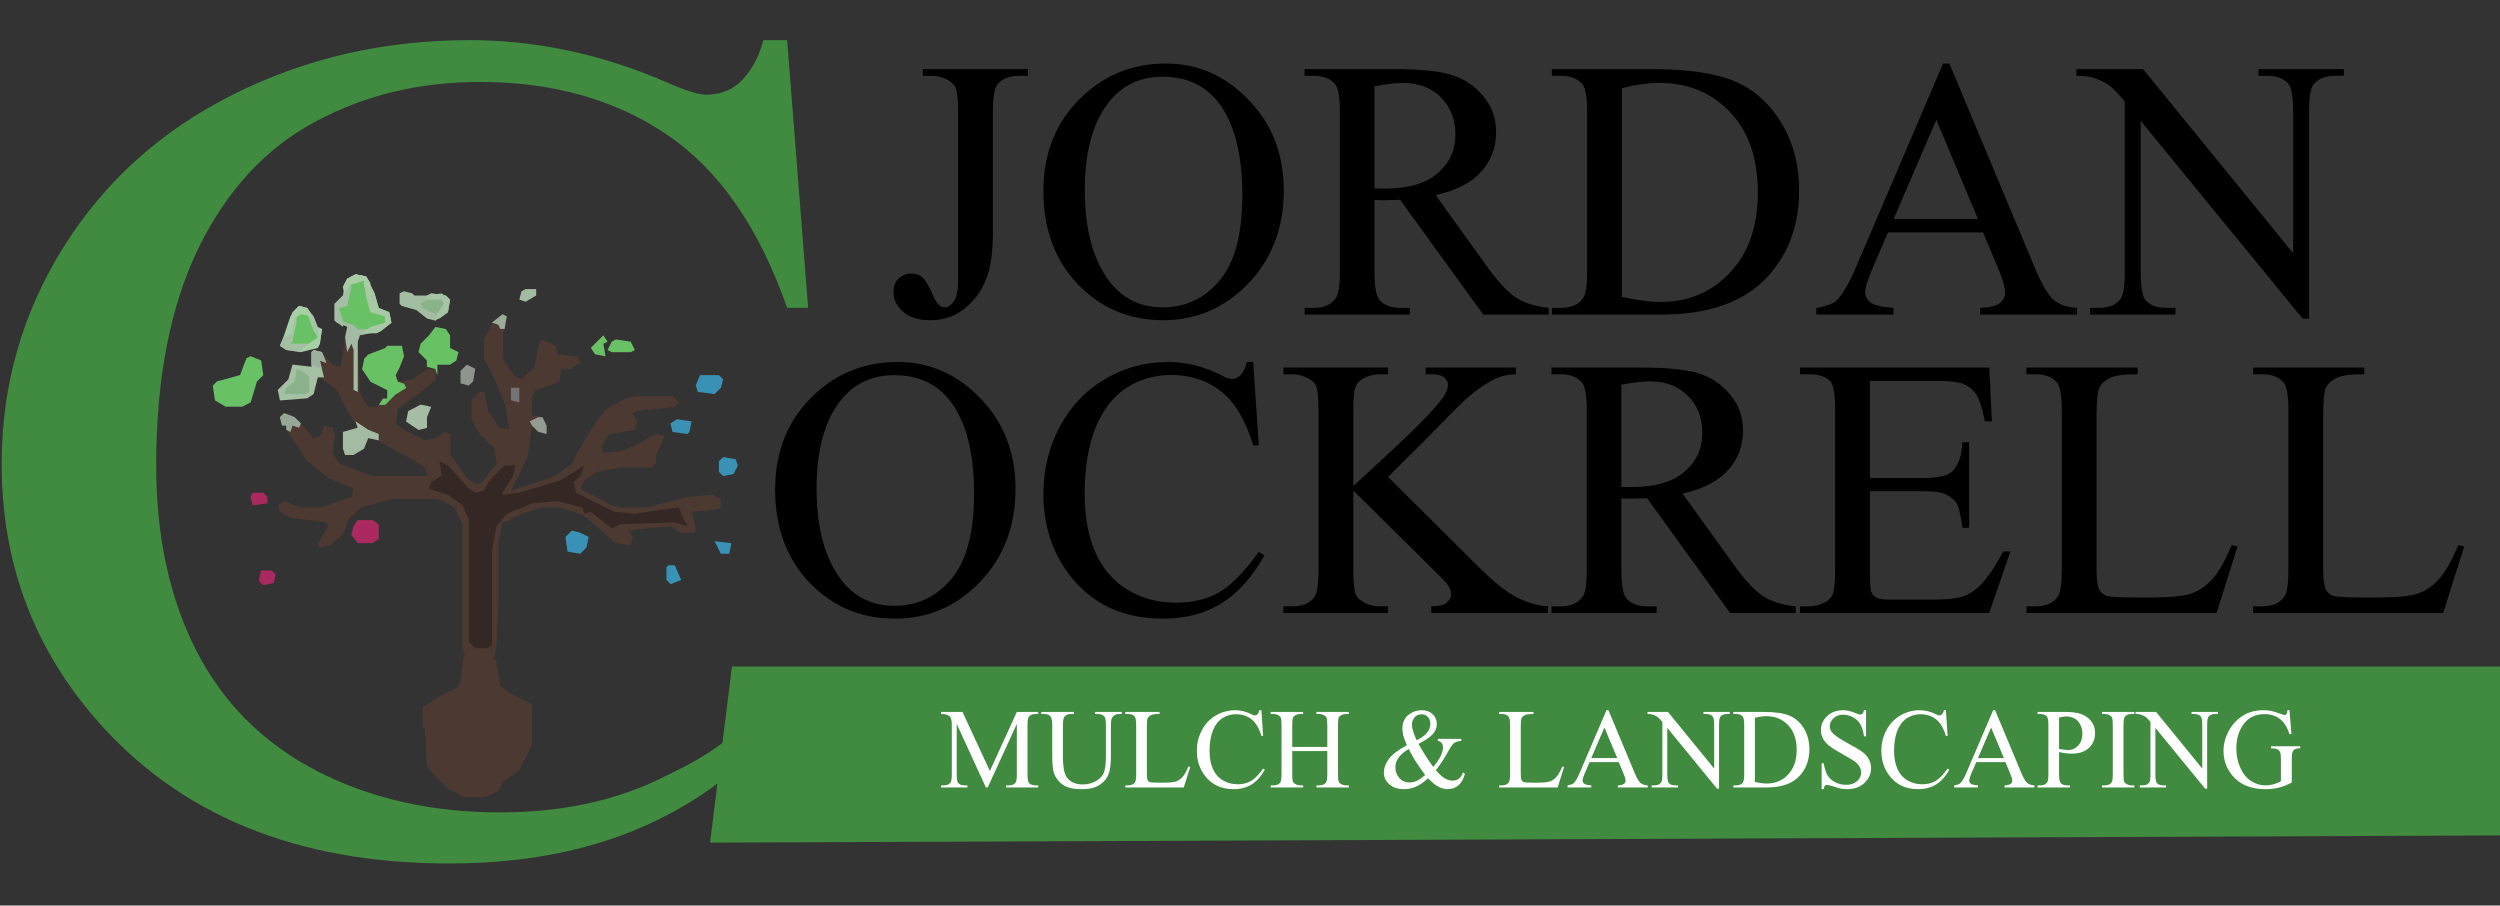 <?xml version="1.0" encoding="UTF-8"?> <svg xmlns="http://www.w3.org/2000/svg" width="900" height="326" viewBox="0 0 900 326" fill="none"><rect x="0" y="0" width="900" height="326" fill="#333333" stroke="none"/><g clip-path="url(#clip0_206_449)"><path d="M128.026 98.766L131.818 99.54L134.836 105.576L136.345 110.877L140.137 112.386L140.912 116.179L137.12 119.197L129.575 120.705L128.8 122.989L129.575 141.136L132.593 146.438H135.611L137.894 143.42H139.403V140.402L133.368 137.385L130.35 132.858L131.125 129.065L132.634 127.556L138.669 125.273L139.444 124.498H144.745L145.52 128.291L144.011 132.083L142.503 135.101L143.277 137.385L148.579 136.61L153.88 132.817H156.898V136.61L151.597 141.136L143.277 147.172L142.503 152.473L145.52 154.757L153.065 158.549L156.857 157.775L159.875 155.491L162.159 156.266V163.81L168.194 172.129L171.212 174.413L173.495 173.638L178.797 166.828L178.022 161.526L172.721 156.225L169.703 150.924V144.113L172.721 141.095H174.23L175.738 147.906L179.531 153.941L183.324 154.716L181.815 145.663L178.797 138.119L174.27 129.065V122.214L177.288 116.179L181.081 113.161L182.589 113.936L181.815 118.462L181.04 119.971V129.025L184.832 135.06L187.85 136.569L192.377 132.042L193.886 124.498L194.66 122.214L199.962 124.498L200.737 127.516L207.547 128.291L209.056 130.574L205.263 132.858H202.082L201.308 137.385L192.988 140.402L191.48 142.686V149.496L195.272 150.271L196.781 153.289V156.307L193.763 155.532L191.48 153.248L189.971 164.585L183.935 176.697L199.799 171.395L205.834 166.869L210.361 158.549L215.662 150.23L219.455 146.438L225.49 143.42L228.508 142.645H242.129L244.412 144.929L242.903 146.438L229.283 147.947L227.774 148.721L229.283 151.739L228.508 154.757L219.455 156.266L216.437 160.792L217.212 163.076L224.022 162.301L229.324 160.018L236.134 156.225L239.152 157L237.643 160.792L236.134 163.81V166.828L234.625 168.337H223.288L214.969 169.846L210.442 172.863L208.933 175.881L220.27 181.917L223.288 182.691H233.075L247.43 178.899L256.483 178.124L259.501 179.633V182.651L257.992 183.425L248.98 184.2L249.755 187.218L250.529 191.01L249.755 191.785H245.228L241.435 189.502L231.607 190.276L226.306 191.051L227.815 193.335L227.04 196.353L221.738 195.578L215.703 190.276L210.402 185.75L202.082 182.732H194.538L187.728 185.016L183.201 187.299L180.917 188.074L179.409 195.619V216.784L178.634 233.422L177.859 237.214L178.634 237.989L180.143 247.043L183.16 249.326L190.705 253.119L191.48 253.894V268.248L186.953 277.179L180.917 281.706L179.409 284.723L176.391 286.232L174.107 287.007H167.297L161.261 283.989L155.226 277.954L153.717 275.67L152.942 262.05H152.167V254.505L158.203 250.713L164.238 247.695L165.747 245.411L166.522 238.601L167.297 235.583L166.522 233.3V188.727L163.504 182.691L159.712 180.408L156.694 179.633H140.831L130.228 182.651L125.701 186.443L123.417 192.479L118.891 196.271L115.873 197.046L114.364 196.271L115.873 193.253L118.157 189.461L117.382 187.952L104.536 186.443L100.744 184.159L99.969 181.876L102.252 180.367L107.554 182.651H115.873L126.476 178.858L127.251 175.84L118.198 172.048L110.653 166.012L103.109 154.675V153.207H101.6L100.825 150.189L103.109 148.681L106.901 150.964L112.937 157.775L115.221 157L116.729 153.207L119.747 153.982L120.522 157L119.747 163.035L122.031 166.828L131.859 170.62L134.143 171.395H153.799L153.024 168.377L146.988 164.585L135.57 158.509L132.552 157.734L131.043 161.526L127.251 163.81H124.233L123.458 161.526V155.491L128.76 153.982L124.233 146.438L121.215 140.402L115.18 135.876H114.405L112.896 141.911L110.612 143.42L100.784 144.195L100.01 140.402L103.802 136.61L105.311 131.308L112.121 132.083V126.782L115.139 126.007L119.666 131.308L122.683 132.083L124.192 121.48L124.967 117.688L121.174 116.179L120.4 115.404V109.368L123.417 106.351L124.192 101.824L126.476 99.54L128.026 98.766Z" fill="#4C3931"></path><path d="M158.243 166.051L161.261 167.56L168.806 175.879L171.089 177.388L174.107 176.613L176.391 172.82L181.692 167.519H185.485L184.71 171.311L180.917 177.347V178.122L186.953 177.347L202.082 172.82L210.401 167.519L208.893 171.311L206.609 173.595L207.384 177.388L221.004 184.198L228.549 184.973L238.377 183.464L244.412 182.689L245.921 186.482L247.43 189.499L242.903 187.991L223.247 188.765L220.229 190.274L212.685 184.198L210.401 184.973L209.627 182.689L200.573 180.405L191.52 181.18L182.467 184.973L178.674 189.499L177.166 197.819V231.829L175.657 233.338H171.089L168.806 231.054V187.216L166.522 181.914L161.22 178.122L154.41 175.838L155.185 173.554L158.978 171.271L158.243 166.051Z" fill="#352723"></path><path d="M128.027 98.766L131.819 99.54L134.837 105.576L136.346 110.877L140.138 112.386L140.913 116.179L137.121 119.197L129.576 120.705L128.801 122.989V141.136L127.292 140.361V126.007L126.518 123.723L125.009 126.741L124.234 121.439L125.009 117.647L121.216 116.138L120.441 115.363V109.328L123.459 106.31L124.234 101.783L126.518 99.5L128.027 98.766Z" fill="#A3BBA2"></path><path d="M139.364 124.5H144.665L145.44 128.293L143.931 132.085L142.423 135.103L143.197 137.387L145.481 138.161L146.256 139.67L142.463 141.954L138.671 145.746H136.387L137.896 143.463H139.405V140.445L133.369 137.427L130.352 132.901L131.126 129.108L132.635 127.599L138.671 125.316L139.364 124.5Z" fill="#69C165"></path><path d="M90.222 128.25L94.015 129.759L94.79 135.06L92.506 137.344L90.222 144.888L87.204 146.397H81.169L77.376 144.114L76.602 138.812L78.11 137.303L86.43 135.02L88.713 128.984L90.222 128.25Z" fill="#69C165"></path><path d="M107.593 110.102L110.611 110.876L112.895 113.894L114.404 117.687L115.912 118.462L115.138 123.763L114.363 125.272L108.327 126.781L103.026 126.006L100.742 124.497L102.251 120.704L104.535 113.894L107.593 110.102Z" fill="#A6C5A5"></path><path d="M112.896 126.008L115.914 126.783L117.423 130.575L115.139 129.8L116.648 135.836H114.405L112.896 141.871L110.613 143.38L100.785 144.155L100.01 140.362L103.802 136.57L105.311 131.268L112.121 132.043V126.742L112.896 126.008Z" fill="#A5C1A4"></path><path d="M127.251 101.051H131.043L133.327 111.654L138.629 113.937V116.221L133.327 118.505H128.801L127.292 116.996L122.765 115.487L121.99 114.712V110.92L125.008 110.145L125.783 103.334L127.251 101.051Z" fill="#69C165"></path><path d="M156.734 117.688L160.527 118.462L162.036 120.746V125.273L165.054 126.781L164.279 129.799L161.995 131.308H157.469V135.101L156.694 132.817L153.676 132.042V129.758L150.658 126.741L151.433 123.723L154.451 120.705L156.734 117.688Z" fill="#69C165"></path><path d="M145.397 104.84L148.415 105.615L149.19 106.389H153.716L159.018 105.615L162.036 107.898L161.261 112.425L156.734 115.443L153.716 114.668L149.924 111.65L144.622 110.141L143.848 109.366V105.574L145.397 104.84Z" fill="#A3BDA2"></path><path d="M128.024 151.699L132.551 154.717L136.344 156.226V158.51L132.551 157.735L131.042 161.527L127.25 163.811H124.232L123.457 161.527V155.492L128.758 153.983L128.024 151.699Z" fill="#A3BBA3"></path><path d="M128.024 98.766L131.817 99.54L134.835 105.576L136.344 110.877L140.136 112.386L140.911 116.179L137.118 119.197L135.61 119.971H130.308L133.326 117.688L138.627 116.179V113.895L133.326 112.386L131.817 107.085L131.042 101.049L125.741 102.558L124.232 106.351L123.457 103.333L124.966 100.315L128.024 98.766Z" fill="#A7C9A5"></path><path d="M128.76 187.219H134.062L136.345 188.728V194.029L134.062 195.538H128.76L126.477 192.52L127.251 189.502L128.76 187.219Z" fill="#AA295E"></path><path d="M108.368 112.387L110.652 113.162L112.936 119.197L114.445 121.481L113.67 122.99L109.143 124.498H103.842L105.351 121.481L106.86 113.936L108.368 112.387Z" fill="#69C165"></path><path d="M251.997 135.059H258.807L260.316 136.567L259.541 139.585L257.258 141.869L251.222 141.094L250.447 138.81L251.997 135.059Z" fill="#3992B5"></path><path d="M151.433 145.664L155.225 146.439L153.716 150.231V154.024L150.698 154.799L146.172 151.781L146.947 147.989L151.433 145.664Z" fill="#A4BDA4"></path><path d="M205.875 191.008L208.893 191.783L211.911 193.291L211.136 197.084L208.852 199.368L204.326 198.593L203.551 193.291L205.875 191.008Z" fill="#3992B5"></path><path d="M106.82 132.773L109.837 134.282L111.346 135.791V141.093L109.837 141.867H102.293L103.068 139.584L106.086 137.3L106.82 132.773Z" fill="#8AB28B"></path><path d="M260.317 164.543L264.844 165.318L265.619 167.601L264.11 170.619L260.317 171.394L258.809 169.885V166.093L260.317 164.543Z" fill="#3992B5"></path><path d="M106.084 113.898L106.859 115.407L105.35 122.952L104.576 123.726H111.386L110.611 125.235H108.327V126.744L103.026 125.969L100.742 124.461L102.251 121.443L104.535 119.934L105.31 114.632L106.084 113.898Z" fill="#A4BFA4"></path><path d="M221.738 122.215L227.04 122.99L228.549 126.007L227.04 126.782H220.23L218.721 126.007L220.23 122.99L221.738 122.215Z" fill="#69C165"></path><path d="M155.226 107.082H159.019L160.528 110.1L156.735 113.118L152.208 110.834L151.434 109.325L155.226 107.082Z" fill="#8AB28B"></path><path d="M243.678 150.922L248.979 151.697L248.205 155.489L247.43 156.264L242.128 155.489L241.354 152.472L243.678 150.922Z" fill="#3992B5"></path><path d="M168.071 131.266L171.089 132.774L170.314 137.301L168.805 138.81L165.787 138.035V133.509L168.071 131.266Z" fill="#90948E"></path><path d="M125.741 101.781L126.516 103.29L125.007 110.1L121.989 110.875L123.498 115.402V117.686L120.48 115.402V109.366L123.498 107.083L125.741 101.781Z" fill="#A4BEA4"></path><path d="M155.225 105.574L160.527 106.349L162.036 107.858L161.261 112.385L158.243 114.668H156.734L158.243 111.65L159.752 109.367L158.977 107.858H153.676V106.349L155.225 105.574Z" fill="#A6C5A5"></path><path d="M93.974 205.363H97.767L99.275 206.872L98.501 209.89L94.708 210.665L93.199 209.156L93.974 205.363Z" fill="#AA295E"></path><path d="M107.594 110.102L110.612 110.876L112.121 113.894L108.328 113.119L106.045 114.628L105.27 119.93L102.252 121.438L105.27 112.385L107.594 110.102Z" fill="#A8CEA6"></path><path d="M102.292 148.68L106.084 150.189L108.368 152.472L107.593 153.981L105.31 153.206L104.535 155.49L103.026 154.715V153.206H101.517L100.742 150.189L102.292 148.68Z" fill="#98A697"></path><path d="M128.024 98.766L131.817 99.54L133.326 101.824V104.108L131.042 103.333V101.049L125.741 102.558L124.232 106.351L123.457 103.333L124.966 100.315L128.024 98.766Z" fill="#A7CCA6"></path><path d="M240.66 203.488H242.944L245.227 208.79L241.435 210.299L239.926 208.79V204.263L240.66 203.488Z" fill="#3992B5"></path><path d="M90.957 177.391H94.749L96.258 178.899V181.183L90.957 181.958L90.182 178.94L90.957 177.391Z" fill="#AA295E"></path><path d="M112.896 126.008L115.914 126.783L117.423 130.575L115.139 129.8L115.914 132.818L112.121 131.309V126.783L112.896 126.008Z" fill="#9DB09D"></path><path d="M217.212 120.707L218.721 122.991L217.212 123.766L217.987 128.292L214.194 127.517L212.686 125.234L216.478 121.441L217.212 120.707Z" fill="#69C165"></path><path d="M193.764 150.191H195.272L196.781 153.209V156.227L193.764 155.452L191.48 153.168L190.705 151.659L193.764 150.191Z" fill="#949C92"></path><path d="M189.237 104.066H193.029V106.35L189.237 108.634L186.953 107.859L187.728 104.841L189.237 104.066Z" fill="#A3BBA3"></path><path d="M257.258 194.801L263.293 195.576L262.518 199.368H259.501L257.258 194.801Z" fill="#3992B5"></path><path d="M183.936 139.586H186.953V144.887L183.936 144.113V139.586Z" fill="#747376"></path><path d="M114.406 118.422H115.915L115.14 123.723L114.366 125.232L108.33 126.007L112.123 122.989L114.406 121.48V118.422Z" fill="#A8D0A7"></path><path d="M180.917 113.117L182.426 113.892L181.651 118.419H180.143L179.368 116.91L177.084 116.135L180.917 113.117Z" fill="#9BAB9A"></path><path d="M884.961 196.253L887.111 196.709L879.552 220.69H811.127V218.279H814.45C818.187 218.279 820.858 217.062 822.466 214.629C823.378 213.239 823.834 210.024 823.834 204.985V147.964C823.834 142.447 823.226 138.993 822.01 137.603C820.315 135.691 817.796 134.735 814.45 134.735H811.127V132.324H851.139V134.735C846.447 134.692 843.145 135.126 841.234 136.039C839.366 136.951 838.084 138.102 837.389 139.493C836.694 140.883 836.346 144.206 836.346 149.463V204.985C836.346 208.591 836.694 211.067 837.389 212.414C837.91 213.326 838.714 214 839.8 214.434C840.886 214.868 844.275 215.086 849.966 215.086H856.418C863.195 215.086 867.952 214.586 870.689 213.587C873.426 212.588 875.924 210.828 878.183 208.308C880.442 205.745 882.701 201.727 884.961 196.253Z" fill="black"></path><path d="M803.373 196.253L805.523 196.709L797.964 220.69H729.539V218.279H732.863C736.599 218.279 739.271 217.062 740.878 214.629C741.79 213.239 742.247 210.024 742.247 204.985V147.964C742.247 142.447 741.638 138.993 740.422 137.603C738.728 135.691 736.208 134.735 732.863 134.735H729.539V132.324H769.551V134.735C764.859 134.692 761.558 135.126 759.646 136.039C757.778 136.951 756.496 138.102 755.801 139.493C755.106 140.883 754.758 144.206 754.758 149.463V204.985C754.758 208.591 755.106 211.067 755.801 212.414C756.322 213.326 757.126 214 758.212 214.434C759.298 214.868 762.687 215.086 768.378 215.086H774.83C781.607 215.086 786.364 214.586 789.101 213.587C791.838 212.588 794.336 210.828 796.595 208.308C798.854 205.745 801.114 201.727 803.373 196.253Z" fill="black"></path><path d="M673.168 137.147V172.076H692.588C697.627 172.076 700.994 171.315 702.688 169.795C704.947 167.797 706.207 164.278 706.468 159.238H708.879V189.997H706.468C705.86 185.696 705.252 182.937 704.643 181.72C703.861 180.2 702.58 179.005 700.799 178.136C699.017 177.267 696.28 176.833 692.588 176.833H673.168V205.962C673.168 209.872 673.342 212.262 673.689 213.131C674.037 213.956 674.645 214.629 675.514 215.151C676.383 215.629 678.034 215.868 680.467 215.868H695.455C700.451 215.868 704.079 215.52 706.338 214.825C708.597 214.13 710.769 212.761 712.854 210.72C715.548 208.026 718.307 203.964 721.13 198.533H723.737L716.113 220.69H648.014V218.279H651.142C653.227 218.279 655.204 217.779 657.072 216.78C658.462 216.085 659.396 215.042 659.874 213.652C660.395 212.262 660.656 209.416 660.656 205.115V147.704C660.656 142.099 660.091 138.645 658.962 137.342C657.398 135.604 654.791 134.735 651.142 134.735H648.014V132.324H716.113L717.09 151.679H714.549C713.636 147.03 712.615 143.837 711.486 142.099C710.4 140.361 708.771 139.036 706.598 138.124C704.861 137.472 701.798 137.147 697.41 137.147H673.168Z" fill="black"></path><path d="M646.451 220.69H622.86L592.949 179.374C590.733 179.461 588.93 179.505 587.54 179.505C586.975 179.505 586.367 179.505 585.715 179.505C585.064 179.461 584.39 179.418 583.695 179.374V205.05C583.695 210.611 584.303 214.065 585.52 215.411C587.171 217.323 589.647 218.279 592.949 218.279H596.403V220.69H558.541V218.279H561.865C565.601 218.279 568.273 217.062 569.88 214.629C570.792 213.283 571.248 210.09 571.248 205.05V147.964C571.248 142.403 570.64 138.949 569.424 137.603C567.729 135.691 565.21 134.735 561.865 134.735H558.541V132.324H590.733C600.117 132.324 607.025 133.019 611.456 134.41C615.931 135.756 619.711 138.276 622.795 141.969C625.923 145.618 627.487 149.984 627.487 155.067C627.487 160.498 625.706 165.212 622.143 169.208C618.624 173.205 613.151 176.029 605.722 177.68L623.968 203.03C628.139 208.851 631.723 212.718 634.721 214.629C637.718 216.541 641.628 217.757 646.451 218.279V220.69ZM583.695 175.269C584.521 175.269 585.238 175.291 585.846 175.334C586.454 175.334 586.954 175.334 587.345 175.334C595.773 175.334 602.116 173.509 606.373 169.86C610.674 166.211 612.825 161.562 612.825 155.914C612.825 150.397 611.087 145.922 607.611 142.49C604.179 139.015 599.618 137.277 593.926 137.277C591.407 137.277 587.996 137.69 583.695 138.515V175.269Z" fill="black"></path><path d="M499.696 171.685L532.279 204.073C537.622 209.416 542.184 213.065 545.964 215.02C549.743 216.932 553.523 218.018 557.303 218.279V220.69H515.27V218.279C517.79 218.279 519.593 217.866 520.679 217.041C521.809 216.172 522.373 215.216 522.373 214.173C522.373 213.131 522.156 212.197 521.722 211.371C521.331 210.546 519.984 209.003 517.681 206.744L487.184 176.572V205.05C487.184 209.525 487.466 212.479 488.031 213.913C488.465 214.999 489.377 215.933 490.768 216.715C492.636 217.757 494.613 218.279 496.698 218.279H499.696V220.69H462.029V218.279H465.157C468.807 218.279 471.457 217.214 473.108 215.086C474.15 213.695 474.672 210.35 474.672 205.05V147.964C474.672 143.489 474.389 140.513 473.824 139.036C473.39 137.994 472.499 137.081 471.153 136.299C469.241 135.257 467.243 134.735 465.157 134.735H462.029V132.324H499.696V134.735H496.698C494.656 134.735 492.679 135.235 490.768 136.234C489.421 136.929 488.487 137.972 487.966 139.362C487.444 140.752 487.184 143.62 487.184 147.964V175.008C488.052 174.183 491.028 171.424 496.111 166.732C509.014 154.915 516.813 147.03 519.506 143.077C520.679 141.339 521.266 139.818 521.266 138.515C521.266 137.516 520.809 136.647 519.897 135.908C518.985 135.126 517.443 134.735 515.27 134.735H513.25V132.324H545.703V134.735C543.792 134.779 542.054 135.039 540.49 135.517C538.926 135.995 537.014 136.929 534.755 138.32C532.496 139.666 529.716 141.86 526.414 144.901C525.458 145.77 521.048 150.223 513.185 158.26L499.696 171.685Z" fill="black"></path><path d="M451.147 130.305L453.167 160.346H451.147C448.454 151.353 444.609 144.88 439.613 140.927C434.617 136.973 428.621 134.997 421.627 134.997C415.762 134.997 410.461 136.496 405.726 139.493C400.991 142.447 397.254 147.183 394.517 153.699C391.824 160.216 390.477 168.318 390.477 178.007C390.477 186 391.759 192.93 394.322 198.795C396.885 204.66 400.73 209.156 405.856 212.284C411.026 215.412 416.913 216.976 423.517 216.976C429.251 216.976 434.312 215.76 438.7 213.327C443.088 210.85 447.91 205.963 453.167 198.664L455.187 199.968C450.756 207.831 445.586 213.587 439.678 217.237C433.769 220.886 426.753 222.711 418.629 222.711C403.988 222.711 392.649 217.28 384.612 206.419C378.617 198.338 375.619 188.824 375.619 177.876C375.619 169.057 377.596 160.955 381.549 153.569C385.503 146.184 390.933 140.471 397.841 136.43C404.792 132.347 412.373 130.305 420.584 130.305C426.97 130.305 433.27 131.869 439.482 134.997C441.307 135.952 442.61 136.43 443.392 136.43C444.565 136.43 445.586 136.018 446.455 135.192C447.585 134.019 448.388 132.39 448.866 130.305H451.147Z" fill="black"></path><path d="M323.161 130.305C334.63 130.305 344.557 134.671 352.942 143.403C361.37 152.092 365.584 162.953 365.584 175.986C365.584 189.411 361.348 200.554 352.877 209.417C344.405 218.279 334.152 222.711 322.118 222.711C309.954 222.711 299.722 218.388 291.425 209.743C283.17 201.097 279.043 189.91 279.043 176.182C279.043 162.149 283.822 150.702 293.38 141.839C301.677 134.15 311.604 130.305 323.161 130.305ZM321.923 135.062C314.016 135.062 307.673 137.994 302.894 143.859C296.942 151.158 293.966 161.845 293.966 175.921C293.966 190.345 297.051 201.445 303.22 209.221C307.955 215.13 314.211 218.084 321.988 218.084C330.286 218.084 337.128 214.847 342.515 208.374C347.946 201.901 350.661 191.692 350.661 177.746C350.661 162.627 347.685 151.353 341.733 143.924C336.954 138.016 330.351 135.062 321.923 135.062Z" fill="black"></path><path d="M747.523 24.887H771.505L825.528 91.161V40.201C825.528 34.77 824.919 31.382 823.703 30.035C822.096 28.21 819.554 27.298 816.079 27.298H813.016V24.887H843.774V27.298H840.646C836.91 27.298 834.26 28.427 832.696 30.686C831.74 32.077 831.262 35.248 831.262 40.201V114.686H828.916L770.658 43.524V97.938C770.658 103.369 771.244 106.758 772.417 108.104C774.068 109.929 776.609 110.841 780.041 110.841H783.17V113.252H752.411V110.841H755.474C759.253 110.841 761.925 109.712 763.489 107.453C764.445 106.062 764.923 102.891 764.923 97.938V36.486C762.36 33.489 760.405 31.512 759.058 30.556C757.755 29.6 755.821 28.71 753.258 27.884C751.998 27.493 750.087 27.298 747.523 27.298V24.887Z" fill="black"></path><path d="M713.897 83.668H679.685L673.69 97.613C672.212 101.045 671.474 103.608 671.474 105.303C671.474 106.65 672.104 107.844 673.364 108.887C674.667 109.886 677.447 110.538 681.705 110.842V113.253H653.879V110.842C657.572 110.19 659.961 109.343 661.047 108.3C663.263 106.215 665.717 101.979 668.411 95.593L699.495 22.867H701.776L732.535 96.375C735.011 102.283 737.249 106.128 739.247 107.909C741.289 109.647 744.113 110.625 747.719 110.842V113.253H712.855V110.842C716.374 110.668 718.741 110.082 719.958 109.082C721.218 108.083 721.848 106.867 721.848 105.433C721.848 103.522 720.979 100.502 719.241 96.375L713.897 83.668ZM712.073 78.845L697.084 43.134L681.705 78.845H712.073Z" fill="black"></path><path d="M558.67 113.252V110.841H561.993C565.73 110.841 568.38 109.647 569.944 107.257C570.899 105.823 571.377 102.609 571.377 97.612V40.527C571.377 35.009 570.769 31.555 569.553 30.165C567.858 28.254 565.339 27.298 561.993 27.298H558.67V24.887H594.642C607.849 24.887 617.885 26.386 624.749 29.383C631.656 32.381 637.196 37.377 641.366 44.371C645.58 51.366 647.687 59.447 647.687 68.613C647.687 80.908 643.951 91.183 636.479 99.437C628.094 108.647 615.321 113.252 598.161 113.252H558.67ZM583.889 106.866C589.407 108.083 594.034 108.691 597.77 108.691C607.849 108.691 616.212 105.15 622.859 98.069C629.506 90.987 632.829 81.386 632.829 69.265C632.829 57.057 629.506 47.434 622.859 40.396C616.212 33.358 607.675 29.839 597.248 29.839C593.338 29.839 588.885 30.469 583.889 31.729V106.866Z" fill="black"></path><path d="M557.562 113.252H533.972L504.06 71.937C501.845 72.024 500.042 72.067 498.651 72.067C498.087 72.067 497.478 72.067 496.827 72.067C496.175 72.024 495.502 71.98 494.807 71.937V97.612C494.807 103.173 495.415 106.627 496.631 107.974C498.282 109.886 500.758 110.841 504.06 110.841H507.514V113.252H469.652V110.841H472.976C476.712 110.841 479.384 109.625 480.991 107.192C481.904 105.845 482.36 102.652 482.36 97.612V40.527C482.36 34.966 481.752 31.512 480.535 30.165C478.841 28.254 476.321 27.298 472.976 27.298H469.652V24.887H501.845C511.229 24.887 518.136 25.582 522.568 26.972C527.042 28.319 530.822 30.839 533.907 34.531C537.034 38.181 538.598 42.547 538.598 47.63C538.598 53.06 536.817 57.774 533.255 61.771C529.736 65.768 524.262 68.592 516.833 70.243L535.079 95.592C539.25 101.414 542.834 105.28 545.832 107.192C548.83 109.104 552.74 110.32 557.562 110.841V113.252ZM494.807 67.831C495.632 67.831 496.349 67.853 496.957 67.897C497.565 67.897 498.065 67.897 498.456 67.897C506.884 67.897 513.227 66.072 517.485 62.423C521.786 58.773 523.936 54.125 523.936 48.477C523.936 42.96 522.198 38.485 518.723 35.053C515.291 31.577 510.729 29.839 505.038 29.839C502.518 29.839 499.108 30.252 494.807 31.078V67.831Z" fill="black"></path><path d="M419.735 22.867C431.204 22.867 441.131 27.233 449.516 35.966C457.944 44.654 462.158 55.516 462.158 68.549C462.158 81.973 457.922 93.117 449.451 101.979C440.979 110.842 430.726 115.273 418.692 115.273C406.528 115.273 396.297 110.951 387.999 102.305C379.744 93.66 375.617 82.473 375.617 68.744C375.617 54.712 380.396 43.264 389.954 34.402C398.252 26.712 408.179 22.867 419.735 22.867ZM418.497 27.624C410.59 27.624 404.247 30.557 399.468 36.422C393.516 43.721 390.54 54.408 390.54 68.484C390.54 82.907 393.625 94.007 399.794 101.784C404.529 107.692 410.785 110.646 418.562 110.646C426.86 110.646 433.702 107.41 439.089 100.937C444.52 94.463 447.235 84.254 447.235 70.308C447.235 55.19 444.259 43.916 438.307 36.487C433.528 30.579 426.925 27.624 418.497 27.624Z" fill="black"></path><path d="M332.217 27.298V24.887H370.079V27.298H366.886C363.28 27.298 360.651 28.362 359.001 30.491C357.958 31.881 357.437 35.227 357.437 40.527V83.732C357.437 90.379 356.698 95.766 355.221 99.893C353.787 104.021 351.289 107.626 347.727 110.711C344.164 113.752 339.863 115.273 334.824 115.273C330.74 115.273 327.525 114.273 325.179 112.275C322.833 110.233 321.66 107.909 321.66 105.302C321.66 103.173 322.203 101.566 323.289 100.48C324.723 99.133 326.396 98.46 328.307 98.46C329.697 98.46 330.936 98.916 332.022 99.828C333.151 100.741 334.563 103.173 336.257 107.127C337.257 109.473 338.538 110.646 340.102 110.646C341.275 110.646 342.361 109.929 343.361 108.495C344.403 107.062 344.925 104.52 344.925 100.871V40.527C344.925 36.052 344.642 33.098 344.077 31.664C343.643 30.578 342.731 29.644 341.34 28.862C339.472 27.819 337.496 27.298 335.41 27.298H332.217Z" fill="black"></path><path d="M900.001 300.75L255.631 303.35L263.505 239.945H900.001V300.75Z" fill="#408B3F"></path><path d="M824.215 255.68L824.917 264.257H824.215C823.507 262.12 822.592 260.51 821.47 259.427C819.853 257.864 817.776 257.083 815.237 257.083C811.777 257.083 809.145 258.452 807.341 261.191C805.831 263.502 805.076 266.255 805.076 269.448C805.076 272.04 805.577 274.405 806.579 276.542C807.581 278.68 808.891 280.25 810.507 281.252C812.137 282.241 813.807 282.735 815.518 282.735C816.52 282.735 817.488 282.608 818.423 282.354C819.359 282.1 820.261 281.726 821.129 281.232V273.376C821.129 272.013 821.022 271.125 820.808 270.71C820.608 270.283 820.287 269.962 819.846 269.748C819.419 269.521 818.657 269.408 817.562 269.408V268.646H828.083V269.408H827.582C826.54 269.408 825.825 269.755 825.438 270.45C825.171 270.944 825.037 271.92 825.037 273.376V281.693C823.501 282.521 821.984 283.129 820.488 283.517C818.991 283.904 817.328 284.098 815.498 284.098C810.247 284.098 806.259 282.414 803.533 279.047C801.489 276.522 800.467 273.61 800.467 270.31C800.467 267.918 801.041 265.627 802.19 263.436C803.553 260.83 805.424 258.826 807.802 257.423C809.793 256.261 812.144 255.68 814.856 255.68C815.845 255.68 816.74 255.76 817.542 255.92C818.357 256.081 819.506 256.435 820.989 256.982C821.737 257.263 822.238 257.403 822.492 257.403C822.746 257.403 822.959 257.29 823.133 257.063C823.32 256.822 823.434 256.361 823.474 255.68H824.215Z" fill="white"></path><path d="M768.822 256.301H776.197L792.811 276.682V261.01C792.811 259.34 792.624 258.298 792.25 257.884C791.756 257.323 790.974 257.042 789.905 257.042H788.963V256.301H798.423V257.042H797.461C796.312 257.042 795.497 257.39 795.016 258.084C794.722 258.512 794.575 259.487 794.575 261.01V283.917H793.853L775.937 262.032V278.767C775.937 280.437 776.117 281.479 776.478 281.893C776.986 282.454 777.767 282.735 778.823 282.735H779.785V283.476H770.325V282.735H771.267C772.43 282.735 773.251 282.387 773.732 281.693C774.026 281.265 774.173 280.29 774.173 278.767V259.868C773.385 258.946 772.784 258.338 772.37 258.044C771.969 257.75 771.374 257.477 770.586 257.223C770.198 257.102 769.611 257.042 768.822 257.042V256.301Z" fill="white"></path><path d="M768.361 282.735V283.476H756.717V282.735H757.679C758.801 282.735 759.616 282.407 760.124 281.753C760.444 281.325 760.605 280.296 760.605 278.666V261.111C760.605 259.734 760.518 258.826 760.344 258.385C760.211 258.051 759.937 257.764 759.523 257.523C758.935 257.203 758.32 257.042 757.679 257.042H756.717V256.301H768.361V257.042H767.379C766.27 257.042 765.461 257.37 764.954 258.024C764.62 258.452 764.453 259.481 764.453 261.111V278.666C764.453 280.043 764.539 280.951 764.713 281.392C764.847 281.726 765.127 282.013 765.555 282.254C766.129 282.574 766.737 282.735 767.379 282.735H768.361Z" fill="white"></path><path d="M741.265 270.75V278.666C741.265 280.377 741.452 281.439 741.826 281.853C742.334 282.441 743.102 282.735 744.131 282.735H745.173V283.476H733.529V282.735H734.551C735.7 282.735 736.522 282.361 737.016 281.613C737.284 281.198 737.417 280.216 737.417 278.666V261.111C737.417 259.4 737.237 258.338 736.876 257.924C736.355 257.336 735.58 257.042 734.551 257.042H733.529V256.301H743.49C745.921 256.301 747.839 256.555 749.241 257.062C750.644 257.557 751.827 258.398 752.789 259.587C753.751 260.777 754.232 262.186 754.232 263.816C754.232 266.034 753.497 267.838 752.027 269.227C750.571 270.617 748.507 271.311 745.834 271.311C745.18 271.311 744.472 271.265 743.71 271.171C742.949 271.078 742.134 270.937 741.265 270.75ZM741.265 269.608C741.973 269.742 742.601 269.842 743.149 269.909C743.697 269.975 744.164 270.009 744.552 270.009C745.941 270.009 747.137 269.474 748.139 268.406C749.155 267.323 749.662 265.927 749.662 264.217C749.662 263.041 749.422 261.952 748.941 260.95C748.46 259.935 747.778 259.18 746.897 258.686C746.015 258.178 745.013 257.924 743.89 257.924C743.209 257.924 742.334 258.051 741.265 258.305V269.608Z" fill="white"></path><path d="M721.966 274.378H711.444L709.6 278.667C709.146 279.722 708.919 280.51 708.919 281.032C708.919 281.446 709.113 281.813 709.5 282.134C709.901 282.441 710.756 282.641 712.065 282.735V283.476H703.508V282.735C704.643 282.535 705.378 282.274 705.712 281.953C706.394 281.312 707.149 280.009 707.977 278.045L717.536 255.68H718.238L727.697 278.286C728.459 280.103 729.147 281.285 729.761 281.833C730.389 282.368 731.258 282.668 732.367 282.735V283.476H721.645V282.735C722.727 282.682 723.455 282.501 723.829 282.194C724.217 281.887 724.411 281.512 724.411 281.072C724.411 280.484 724.143 279.555 723.609 278.286L721.966 274.378ZM721.404 272.895L716.795 261.912L712.065 272.895H721.404Z" fill="white"></path><path d="M700.522 255.68L701.144 264.919H700.522C699.694 262.153 698.512 260.162 696.975 258.946C695.439 257.731 693.595 257.123 691.444 257.123C689.64 257.123 688.01 257.584 686.554 258.505C685.098 259.414 683.949 260.87 683.107 262.874C682.278 264.878 681.864 267.37 681.864 270.35C681.864 272.808 682.258 274.939 683.047 276.743C683.835 278.546 685.017 279.929 686.594 280.891C688.184 281.853 689.994 282.334 692.025 282.334C693.789 282.334 695.345 281.96 696.695 281.212C698.044 280.45 699.527 278.947 701.144 276.703L701.765 277.103C700.402 279.522 698.812 281.292 696.995 282.414C695.178 283.537 693.02 284.098 690.522 284.098C686.019 284.098 682.532 282.428 680.061 279.088C678.217 276.602 677.295 273.676 677.295 270.31C677.295 267.597 677.903 265.106 679.119 262.834C680.334 260.563 682.005 258.806 684.129 257.564C686.267 256.308 688.598 255.68 691.123 255.68C693.087 255.68 695.024 256.161 696.935 257.123C697.496 257.417 697.897 257.564 698.138 257.564C698.498 257.564 698.812 257.437 699.079 257.183C699.427 256.822 699.674 256.321 699.821 255.68H700.522Z" fill="white"></path><path d="M671.784 255.68V265.079H671.043C670.802 263.275 670.368 261.839 669.74 260.77C669.126 259.701 668.244 258.853 667.095 258.225C665.946 257.597 664.757 257.283 663.528 257.283C662.138 257.283 660.989 257.711 660.081 258.566C659.172 259.407 658.718 260.369 658.718 261.451C658.718 262.28 659.005 263.035 659.58 263.716C660.408 264.718 662.379 266.054 665.492 267.724C668.03 269.087 669.76 270.136 670.682 270.871C671.617 271.592 672.332 272.447 672.827 273.436C673.334 274.425 673.588 275.46 673.588 276.542C673.588 278.6 672.787 280.377 671.183 281.873C669.593 283.356 667.542 284.098 665.031 284.098C664.242 284.098 663.501 284.038 662.806 283.917C662.392 283.851 661.53 283.61 660.221 283.196C658.925 282.768 658.103 282.555 657.756 282.555C657.422 282.555 657.155 282.655 656.954 282.855C656.767 283.056 656.627 283.47 656.533 284.098H655.792V274.779H656.533C656.881 276.729 657.348 278.192 657.936 279.168C658.524 280.13 659.419 280.931 660.622 281.573C661.837 282.214 663.167 282.535 664.61 282.535C666.28 282.535 667.596 282.094 668.558 281.212C669.533 280.33 670.021 279.288 670.021 278.085C670.021 277.417 669.834 276.743 669.46 276.061C669.099 275.38 668.531 274.745 667.756 274.157C667.235 273.757 665.812 272.908 663.488 271.612C661.163 270.303 659.506 269.261 658.517 268.486C657.542 267.711 656.801 266.856 656.293 265.921C655.785 264.985 655.531 263.957 655.531 262.834C655.531 260.884 656.279 259.207 657.776 257.804C659.272 256.388 661.176 255.68 663.488 255.68C664.93 255.68 666.46 256.034 668.077 256.742C668.825 257.076 669.353 257.243 669.66 257.243C670.008 257.243 670.288 257.143 670.502 256.942C670.729 256.728 670.909 256.308 671.043 255.68H671.784Z" fill="white"></path><path d="M624.006 283.476V282.735H625.028C626.177 282.735 626.992 282.367 627.473 281.633C627.767 281.192 627.914 280.203 627.914 278.666V261.111C627.914 259.414 627.727 258.352 627.353 257.924C626.832 257.336 626.057 257.042 625.028 257.042H624.006V256.301H635.068C639.13 256.301 642.216 256.762 644.327 257.684C646.452 258.605 648.155 260.142 649.438 262.293C650.734 264.444 651.382 266.929 651.382 269.748C651.382 273.529 650.233 276.689 647.935 279.228C645.356 282.06 641.428 283.476 636.151 283.476H624.006ZM631.762 281.512C633.459 281.886 634.881 282.073 636.03 282.073C639.13 282.073 641.702 280.985 643.746 278.807C645.79 276.629 646.812 273.676 646.812 269.949C646.812 266.194 645.79 263.235 643.746 261.071C641.702 258.906 639.077 257.824 635.87 257.824C634.668 257.824 633.298 258.018 631.762 258.405V281.512Z" fill="white"></path><path d="M593.104 256.301H600.479L617.093 276.682V261.01C617.093 259.34 616.905 258.298 616.531 257.884C616.037 257.323 615.255 257.042 614.187 257.042H613.245V256.301H622.704V257.042H621.742C620.593 257.042 619.778 257.39 619.297 258.084C619.003 258.512 618.856 259.487 618.856 261.01V283.917H618.135L600.218 262.032V278.767C600.218 280.437 600.398 281.479 600.759 281.893C601.267 282.454 602.048 282.735 603.104 282.735H604.066V283.476H594.607V282.735H595.549C596.711 282.735 597.533 282.387 598.014 281.693C598.307 281.265 598.454 280.29 598.454 278.767V259.868C597.666 258.946 597.065 258.338 596.651 258.044C596.25 257.75 595.655 257.477 594.867 257.223C594.48 257.102 593.892 257.042 593.104 257.042V256.301Z" fill="white"></path><path d="M582.76 274.378H572.239L570.395 278.667C569.941 279.722 569.714 280.51 569.714 281.032C569.714 281.446 569.908 281.813 570.295 282.134C570.696 282.441 571.551 282.641 572.86 282.735V283.476H564.303V282.735C565.438 282.535 566.173 282.274 566.507 281.953C567.189 281.312 567.944 280.009 568.772 278.045L578.331 255.68H579.033L588.492 278.286C589.254 280.103 589.942 281.285 590.556 281.833C591.184 282.368 592.053 282.668 593.162 282.735V283.476H582.44V282.735C583.522 282.682 584.25 282.501 584.624 282.194C585.012 281.887 585.205 281.512 585.205 281.072C585.205 280.484 584.938 279.555 584.404 278.286L582.76 274.378ZM582.199 272.895L577.59 261.912L572.86 272.895H582.199Z" fill="white"></path><path d="M562.421 275.961L563.083 276.101L560.758 283.476H539.715V282.735H540.737C541.886 282.735 542.708 282.361 543.202 281.613C543.483 281.185 543.623 280.196 543.623 278.646V261.111C543.623 259.414 543.436 258.352 543.062 257.924C542.541 257.336 541.766 257.042 540.737 257.042H539.715V256.301H552.02V257.042C550.577 257.029 549.562 257.163 548.974 257.443C548.399 257.724 548.005 258.078 547.791 258.505C547.578 258.933 547.471 259.955 547.471 261.572V278.646C547.471 279.755 547.578 280.517 547.791 280.931C547.952 281.212 548.199 281.419 548.533 281.552C548.867 281.686 549.909 281.753 551.659 281.753H553.643C555.728 281.753 557.191 281.599 558.032 281.292C558.874 280.985 559.642 280.443 560.337 279.669C561.032 278.88 561.726 277.644 562.421 275.961Z" fill="white"></path><path d="M517.629 265.981H526.046V266.722C524.884 266.816 524.022 267.076 523.461 267.504C522.913 267.918 522.052 269.187 520.876 271.312C519.7 273.436 518.377 275.42 516.908 277.264C518.097 278.653 519.159 279.629 520.094 280.19C521.029 280.738 521.971 281.011 522.92 281.011C523.842 281.011 524.623 280.764 525.265 280.27C525.906 279.762 526.36 279.021 526.628 278.045L527.369 278.587C526.875 280.47 526.08 281.86 524.984 282.755C523.889 283.65 522.613 284.098 521.156 284.098C520.061 284.098 518.945 283.804 517.81 283.216C516.687 282.615 515.458 281.606 514.122 280.19C512.465 281.659 510.969 282.682 509.633 283.256C508.31 283.817 506.894 284.098 505.384 284.098C503.18 284.098 501.429 283.51 500.133 282.334C498.837 281.158 498.189 279.756 498.189 278.126C498.189 276.509 498.771 274.899 499.933 273.296C501.095 271.679 503.28 270.009 506.486 268.285C505.858 266.896 505.431 265.76 505.204 264.878C504.977 263.983 504.863 263.128 504.863 262.313C504.863 260.029 505.705 258.285 507.388 257.083C508.698 256.147 510.187 255.68 511.857 255.68C513.447 255.68 514.743 256.154 515.745 257.103C516.747 258.038 517.248 259.194 517.248 260.57C517.248 261.986 516.761 263.228 515.785 264.297C514.823 265.366 513.113 266.535 510.655 267.804C512.352 270.824 514.122 273.59 515.966 276.101C518.317 273.296 519.493 270.931 519.493 269.007C519.493 268.392 519.293 267.845 518.892 267.364C518.598 267.003 518.177 266.789 517.629 266.722V265.981ZM509.974 266.502C511.63 265.714 512.866 264.818 513.681 263.816C514.509 262.814 514.924 261.699 514.924 260.469C514.924 259.508 514.623 258.713 514.022 258.085C513.434 257.457 512.699 257.143 511.817 257.143C510.655 257.143 509.773 257.55 509.172 258.365C508.584 259.167 508.29 259.955 508.29 260.73C508.29 261.385 508.404 262.12 508.631 262.935C508.858 263.736 509.306 264.925 509.974 266.502ZM513.08 279.027C511.316 276.622 510.094 274.866 509.412 273.757C508.731 272.648 507.983 271.272 507.168 269.628C505.565 270.55 504.355 271.565 503.54 272.674C502.739 273.783 502.338 274.986 502.338 276.282C502.338 277.711 502.799 278.967 503.721 280.049C504.643 281.132 505.885 281.673 507.448 281.673C508.29 281.673 509.098 281.506 509.873 281.172C510.662 280.838 511.73 280.123 513.08 279.027Z" fill="white"></path><path d="M465.201 268.907H477.826V261.131C477.826 259.741 477.74 258.826 477.566 258.385C477.432 258.051 477.152 257.764 476.724 257.523C476.15 257.203 475.542 257.042 474.9 257.042H473.939V256.301H485.562V257.042H484.6C483.959 257.042 483.351 257.196 482.777 257.503C482.349 257.717 482.055 258.044 481.895 258.485C481.748 258.913 481.674 259.795 481.674 261.131V278.666C481.674 280.043 481.761 280.951 481.935 281.392C482.068 281.726 482.342 282.013 482.757 282.254C483.344 282.574 483.959 282.735 484.6 282.735H485.562V283.476H473.939V282.735H474.9C476.009 282.735 476.818 282.407 477.325 281.753C477.659 281.325 477.826 280.296 477.826 278.666V270.39H465.201V278.666C465.201 280.043 465.287 280.951 465.461 281.392C465.595 281.726 465.875 282.013 466.303 282.254C466.877 282.574 467.485 282.735 468.127 282.735H469.109V283.476H457.465V282.735H458.427C459.549 282.735 460.364 282.407 460.872 281.753C461.192 281.325 461.353 280.296 461.353 278.666V261.131C461.353 259.741 461.266 258.826 461.092 258.385C460.959 258.051 460.685 257.764 460.271 257.523C459.683 257.203 459.068 257.042 458.427 257.042H457.465V256.301H469.109V257.042H468.127C467.485 257.042 466.877 257.196 466.303 257.503C465.889 257.717 465.601 258.044 465.441 258.485C465.281 258.913 465.201 259.795 465.201 261.131V268.907Z" fill="white"></path><path d="M454.099 255.68L454.72 264.919H454.099C453.27 262.153 452.088 260.162 450.551 258.946C449.015 257.731 447.171 257.123 445.02 257.123C443.216 257.123 441.586 257.584 440.13 258.505C438.674 259.414 437.525 260.87 436.683 262.874C435.855 264.878 435.44 267.37 435.44 270.35C435.44 272.808 435.835 274.939 436.623 276.743C437.411 278.546 438.594 279.929 440.17 280.891C441.76 281.853 443.57 282.334 445.601 282.334C447.365 282.334 448.921 281.96 450.271 281.212C451.62 280.45 453.103 278.947 454.72 276.703L455.341 277.103C453.978 279.522 452.388 281.292 450.571 282.414C448.754 283.537 446.597 284.098 444.098 284.098C439.596 284.098 436.108 282.428 433.637 279.088C431.793 276.602 430.871 273.676 430.871 270.31C430.871 267.597 431.479 265.106 432.695 262.834C433.911 260.563 435.581 258.806 437.705 257.564C439.843 256.308 442.174 255.68 444.699 255.68C446.663 255.68 448.601 256.161 450.511 257.123C451.072 257.417 451.473 257.564 451.714 257.564C452.074 257.564 452.388 257.437 452.656 257.183C453.003 256.822 453.25 256.321 453.397 255.68H454.099Z" fill="white"></path><path d="M427.824 275.961L428.485 276.101L426.16 283.476H405.117V282.735H406.139C407.288 282.735 408.11 282.361 408.604 281.613C408.885 281.185 409.025 280.196 409.025 278.646V261.111C409.025 259.414 408.838 258.352 408.464 257.924C407.943 257.336 407.168 257.042 406.139 257.042H405.117V256.301H417.422V257.042C415.979 257.029 414.964 257.163 414.376 257.443C413.802 257.724 413.407 258.078 413.194 258.505C412.98 258.933 412.873 259.955 412.873 261.572V278.646C412.873 279.755 412.98 280.517 413.194 280.931C413.354 281.212 413.601 281.419 413.935 281.552C414.269 281.686 415.311 281.753 417.062 281.753H419.046C421.13 281.753 422.593 281.599 423.435 281.292C424.276 280.985 425.045 280.443 425.739 279.669C426.434 278.88 427.129 277.644 427.824 275.961Z" fill="white"></path><path d="M394.217 257.042V256.301H403.837V257.042H402.815C401.746 257.042 400.924 257.49 400.35 258.385C400.069 258.799 399.929 259.761 399.929 261.271V272.293C399.929 275.019 399.655 277.137 399.107 278.646C398.573 280.143 397.51 281.432 395.92 282.514C394.344 283.583 392.193 284.118 389.467 284.118C386.501 284.118 384.25 283.603 382.713 282.574C381.177 281.546 380.088 280.163 379.447 278.426C379.019 277.237 378.805 275.006 378.805 271.732V261.111C378.805 259.441 378.572 258.345 378.104 257.824C377.65 257.303 376.908 257.042 375.88 257.042H374.857V256.301H386.601V257.042H385.559C384.437 257.042 383.635 257.396 383.154 258.104C382.82 258.585 382.653 259.587 382.653 261.111V272.955C382.653 274.01 382.747 275.219 382.934 276.582C383.134 277.945 383.488 279.007 383.996 279.769C384.504 280.53 385.232 281.158 386.181 281.653C387.143 282.147 388.318 282.394 389.708 282.394C391.485 282.394 393.075 282.007 394.478 281.232C395.88 280.457 396.836 279.468 397.343 278.266C397.864 277.05 398.125 274.999 398.125 272.113V261.111C398.125 259.414 397.938 258.352 397.564 257.924C397.043 257.336 396.268 257.042 395.239 257.042H394.217Z" fill="white"></path><path d="M354.916 283.476L344.414 260.61V278.767C344.414 280.437 344.595 281.479 344.955 281.893C345.45 282.454 346.231 282.735 347.3 282.735H348.262V283.476H338.803V282.735H339.765C340.914 282.735 341.729 282.387 342.21 281.693C342.504 281.265 342.651 280.29 342.651 278.767V261.01C342.651 259.808 342.517 258.94 342.25 258.405C342.063 258.018 341.715 257.697 341.208 257.443C340.713 257.176 339.912 257.042 338.803 257.042V256.301H346.498L356.359 277.564L366.058 256.301H373.754V257.042H372.812C371.65 257.042 370.828 257.39 370.347 258.084C370.053 258.512 369.906 259.487 369.906 261.01V278.767C369.906 280.437 370.093 281.479 370.467 281.893C370.962 282.454 371.743 282.735 372.812 282.735H373.754V283.476H362.211V282.735H363.173C364.335 282.735 365.15 282.387 365.618 281.693C365.911 281.265 366.058 280.29 366.058 278.767V260.61L355.577 283.476H354.916Z" fill="white"></path><path d="M283.368 14.449L290.932 110.813H283.368C273.284 81.966 258.889 61.203 240.185 48.521C221.48 35.84 199.034 29.5 172.848 29.5C150.89 29.5 131.047 34.307 113.318 43.923C95.589 53.399 81.601 68.588 71.354 89.492C61.27 110.395 56.228 136.385 56.228 167.461C56.228 193.102 61.026 215.329 70.622 234.142C80.219 252.955 94.613 267.378 113.806 277.412C133.161 287.445 155.2 292.462 179.923 292.462C201.393 292.462 220.341 288.56 236.769 280.756C253.197 272.813 263.688 267.781 283.368 244.369H290.932C274.341 269.592 262.549 281.592 240.429 293.298C218.308 305.004 192.04 310.857 161.625 310.857C106.812 310.857 64.36 293.437 34.27 258.599C11.824 232.679 0.602 202.16 0.602 167.043C0.602 138.754 8.002 112.764 22.803 89.074C37.604 65.383 57.936 47.058 83.797 34.098C109.821 20.999 138.203 14.449 168.944 14.449C192.854 14.449 216.438 19.466 239.697 29.5C246.528 32.565 251.408 34.098 254.335 34.098C258.727 34.098 262.549 32.774 265.802 30.127C270.031 26.364 273.04 21.138 274.829 14.449H283.368Z" fill="#408B3F"></path></g><defs><clipPath id="clip0_206_449"><rect width="900" height="326" fill="white"></rect></clipPath></defs></svg> 
